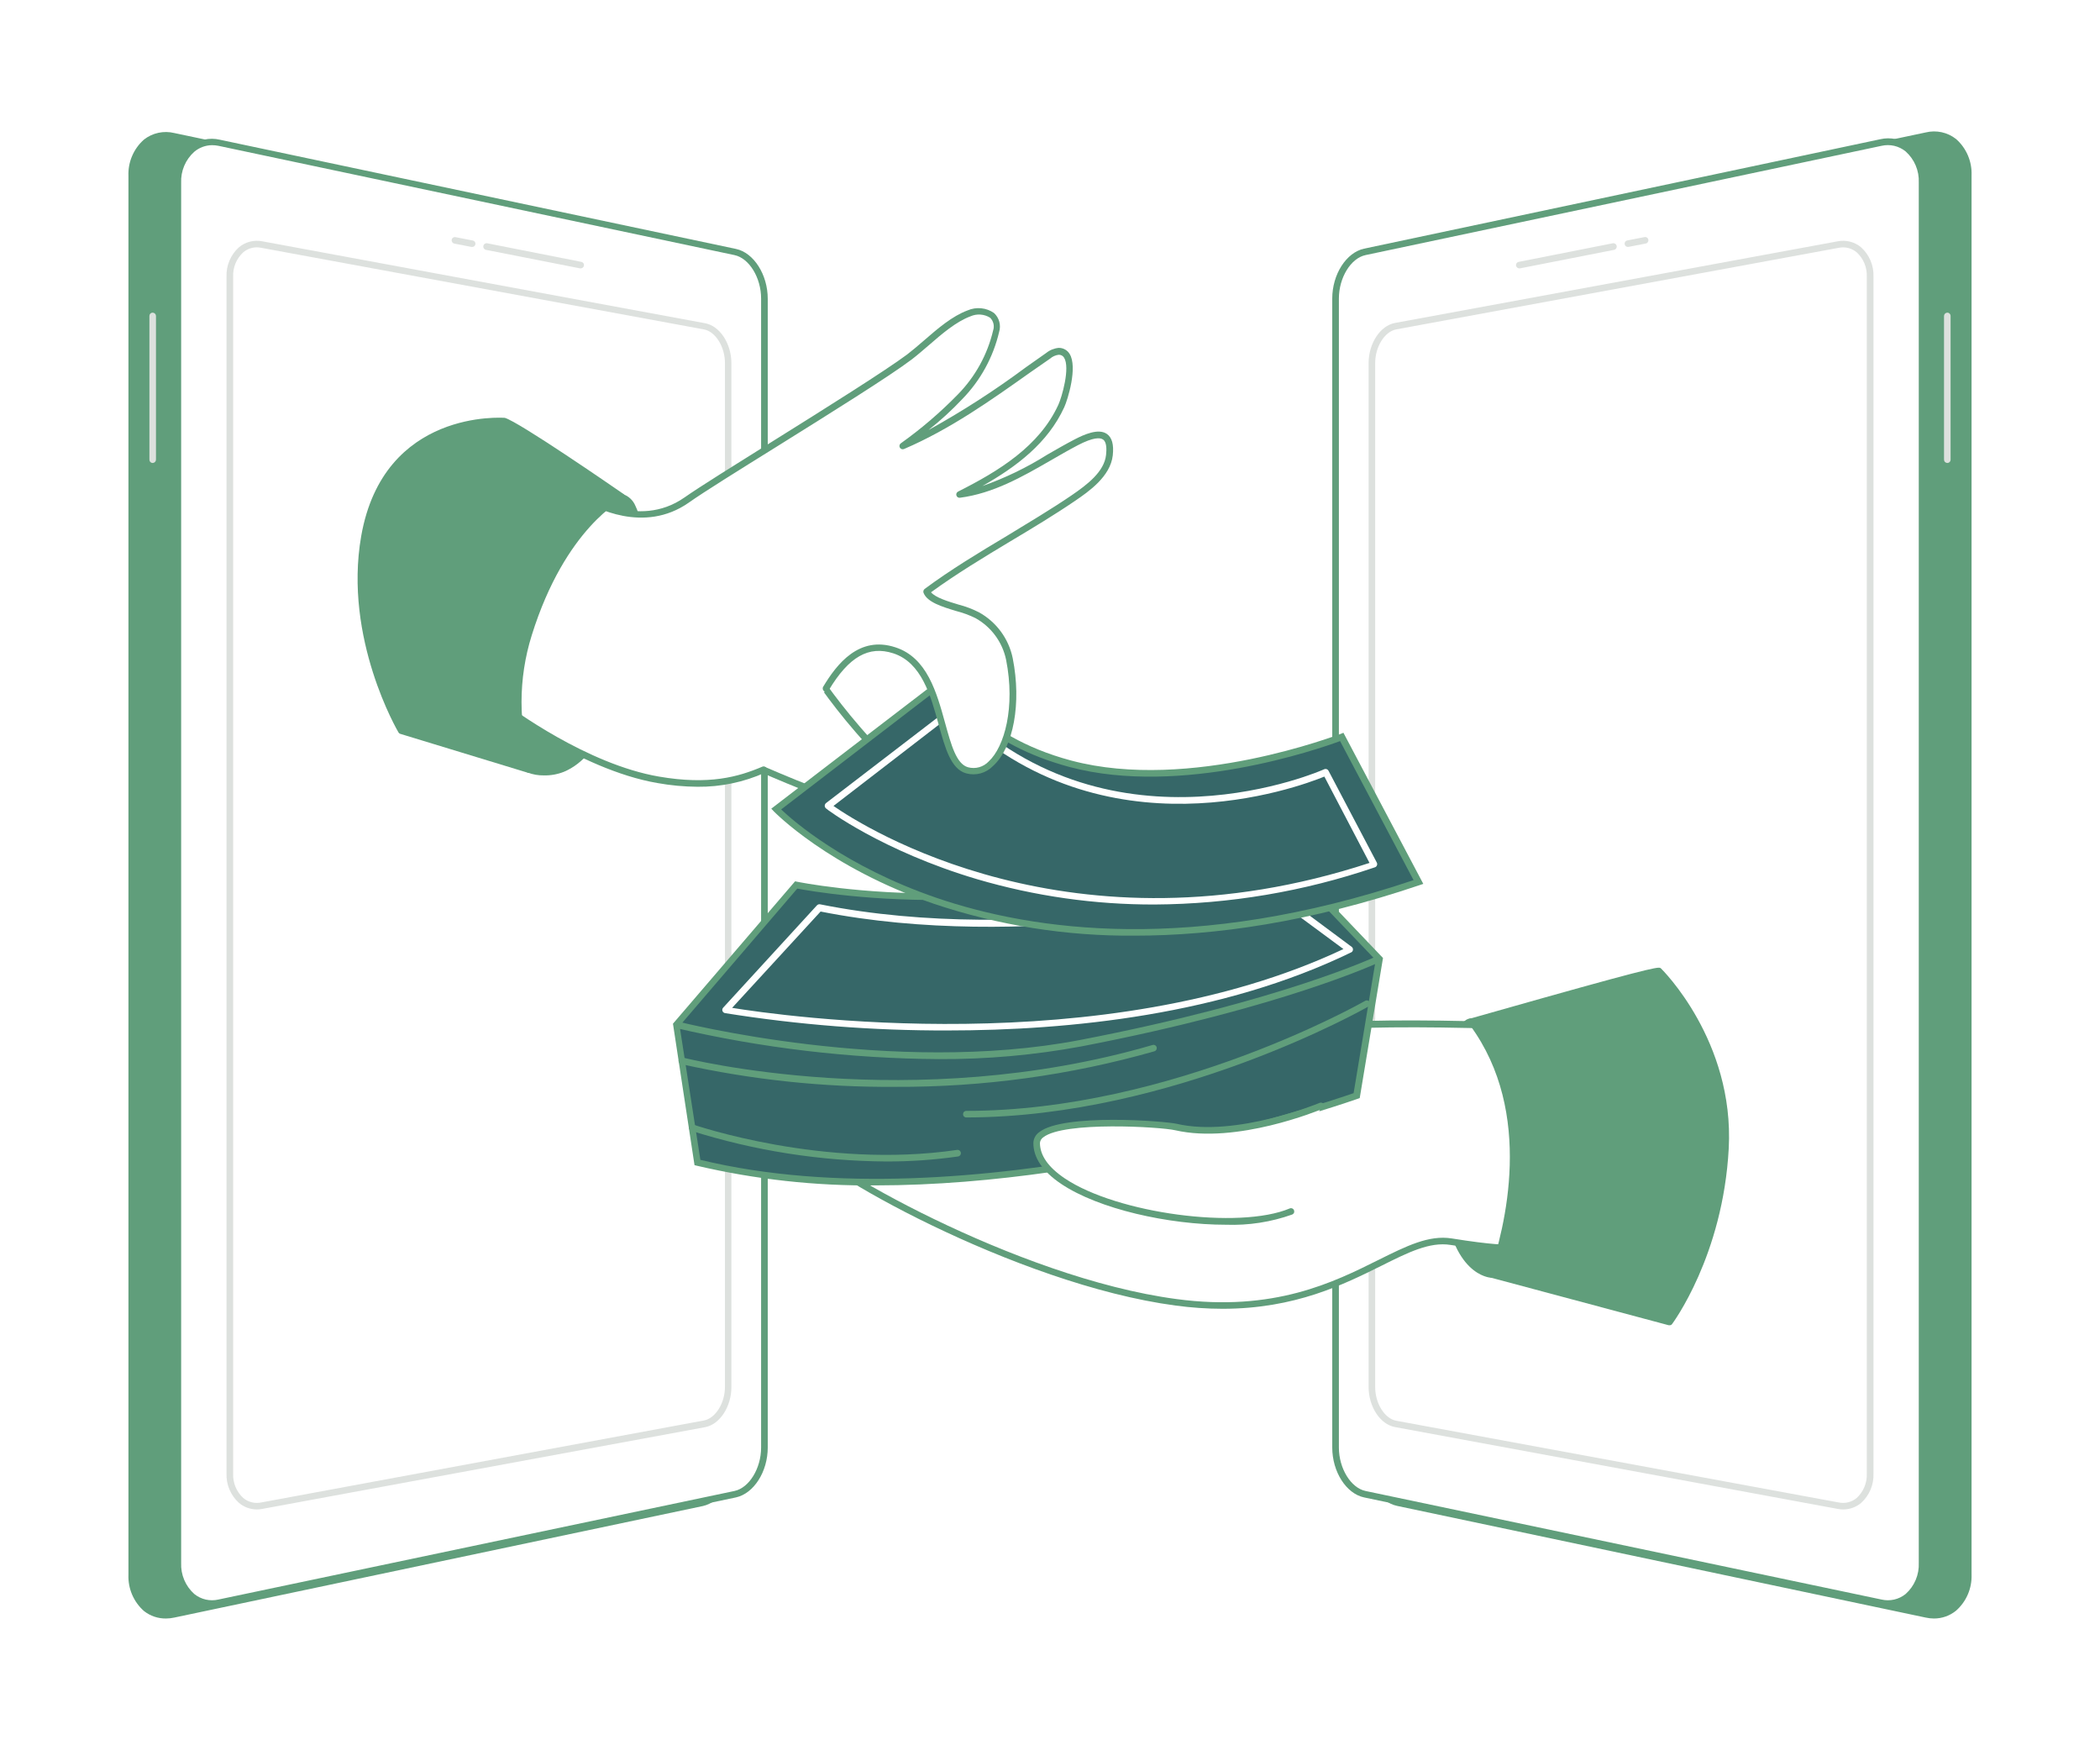 <svg width="492" height="410" viewBox="0 0 492 410" fill="none" xmlns="http://www.w3.org/2000/svg">
<g filter="url(#filter0_d_8_221)">
<path d="M40.687 374.255L164.549 348.09C168.43 347.274 171.541 342.318 171.541 337.024V64.914C171.541 59.619 168.461 54.679 164.549 53.848L40.687 27.683C35.236 26.529 30.77 30.762 30.77 37.118V364.82C30.77 371.192 35.236 375.409 40.687 374.255Z" fill="#609E7B"/>
<path d="M38.916 375.132C37.035 375.163 35.202 374.543 33.726 373.377C32.53 372.321 31.583 371.012 30.955 369.546C30.326 368.079 30.031 366.491 30.092 364.897V37.179C30.031 35.585 30.326 33.998 30.955 32.531C31.583 31.064 32.53 29.756 33.726 28.699C34.715 27.922 35.868 27.379 37.098 27.112C38.328 26.846 39.603 26.862 40.825 27.16L164.688 53.248C168.907 54.14 172.218 59.296 172.218 64.975V337.055C172.218 342.734 168.907 347.828 164.688 348.783L40.825 374.916C40.198 375.056 39.558 375.128 38.916 375.132V375.132ZM40.548 373.593L40.687 374.255L40.548 373.593L164.41 347.428C167.968 346.674 170.863 342.011 170.863 337.024V64.914C170.863 59.927 167.968 55.264 164.41 54.51L40.548 28.345C39.515 28.105 38.44 28.102 37.405 28.337C36.37 28.571 35.402 29.037 34.573 29.7C33.544 30.633 32.735 31.782 32.202 33.064C31.67 34.347 31.428 35.731 31.493 37.118V364.82C31.425 366.207 31.667 367.592 32.199 368.875C32.732 370.158 33.543 371.307 34.573 372.238C35.402 372.901 36.37 373.367 37.405 373.601C38.44 373.836 39.515 373.833 40.548 373.593V373.593Z" fill="#609E7B"/>
<path d="M51.359 371.438L172.249 346.012C176.052 345.212 179.102 340.333 179.102 335.085V65.93C179.102 60.697 176.022 55.803 172.249 55.002L51.359 29.422C46.046 28.299 41.688 32.501 41.688 38.765V362.096C41.688 368.375 46.046 372.561 51.359 371.438Z" fill="white"/>
<path d="M49.665 372.392C47.803 372.402 45.996 371.765 44.552 370.591C43.353 369.533 42.406 368.222 41.777 366.753C41.148 365.283 40.855 363.693 40.917 362.096V38.765C40.855 37.168 41.148 35.577 41.777 34.108C42.406 32.638 43.353 31.327 44.552 30.269C45.521 29.504 46.65 28.968 47.856 28.701C49.061 28.435 50.311 28.445 51.513 28.73L172.418 54.309C176.591 55.187 179.872 60.327 179.872 65.991V335.085C179.872 340.764 176.591 345.858 172.418 346.766L51.513 372.192C50.906 372.325 50.286 372.392 49.665 372.392V372.392ZM49.665 30.007C48.147 30.025 46.683 30.569 45.522 31.547C44.499 32.458 43.693 33.586 43.16 34.847C42.627 36.109 42.382 37.474 42.442 38.842V362.096C42.382 363.464 42.627 364.828 43.16 366.09C43.693 367.352 44.499 368.479 45.522 369.391C46.306 370.024 47.224 370.47 48.206 370.694C49.188 370.918 50.209 370.914 51.189 370.684L172.079 345.258C175.513 344.535 178.316 339.979 178.316 335.085V65.93C178.316 61.035 175.513 56.48 172.079 55.756L51.189 30.161C50.688 30.058 50.177 30.006 49.665 30.007Z" fill="#609E7B"/>
<path d="M60.168 349.583C58.634 349.578 57.151 349.033 55.979 348.044C55.02 347.177 54.262 346.11 53.759 344.919C53.256 343.728 53.02 342.441 53.069 341.149V60.82C53.02 59.528 53.256 58.241 53.759 57.05C54.262 55.858 55.02 54.792 55.979 53.925C56.729 53.299 57.609 52.849 58.554 52.607C59.5 52.365 60.488 52.336 61.446 52.524L165.196 71.717C168.661 72.363 171.356 76.488 171.356 81.12V320.91C171.356 325.527 168.63 329.667 165.196 330.314L61.446 349.46C61.026 349.545 60.597 349.587 60.168 349.583ZM60.168 53.94C59 53.939 57.87 54.354 56.98 55.11C56.195 55.833 55.578 56.718 55.171 57.705C54.764 58.691 54.577 59.754 54.624 60.82V341.18C54.577 342.245 54.764 343.309 55.171 344.295C55.578 345.281 56.195 346.167 56.98 346.89C57.554 347.374 58.231 347.722 58.96 347.906C59.688 348.09 60.449 348.105 61.184 347.952L164.919 328.744C167.629 328.236 169.847 324.696 169.847 320.848V81.059C169.847 77.211 167.629 73.671 164.919 73.163L61.2 54.048C60.856 53.973 60.505 53.937 60.153 53.94H60.168Z" fill="#DDE1DE"/>
<path d="M136.059 58.865H135.905L113.837 54.525C113.636 54.481 113.461 54.36 113.348 54.188C113.236 54.015 113.196 53.806 113.236 53.605C113.276 53.403 113.394 53.225 113.564 53.11C113.734 52.994 113.943 52.95 114.145 52.986L136.198 57.342C136.398 57.379 136.574 57.494 136.69 57.661C136.805 57.828 136.85 58.034 136.814 58.234C136.779 58.41 136.685 58.568 136.548 58.682C136.41 58.797 136.238 58.862 136.059 58.865V58.865Z" fill="#DDE1DE"/>
<path d="M110.603 53.848H110.48L106.445 53.063C106.244 53.022 106.067 52.904 105.952 52.734C105.837 52.565 105.792 52.357 105.829 52.155C105.847 52.055 105.885 51.959 105.941 51.875C105.998 51.79 106.07 51.717 106.155 51.661C106.24 51.605 106.335 51.567 106.435 51.548C106.535 51.53 106.638 51.532 106.737 51.555L110.772 52.34C110.871 52.36 110.965 52.399 111.049 52.456C111.133 52.512 111.205 52.585 111.261 52.669C111.317 52.754 111.355 52.848 111.374 52.947C111.394 53.047 111.393 53.148 111.373 53.248C111.336 53.423 111.239 53.579 111.098 53.689C110.957 53.799 110.782 53.855 110.603 53.848V53.848Z" fill="#DDE1DE"/>
<path d="M35.774 104.453C35.57 104.453 35.374 104.372 35.229 104.228C35.085 104.083 35.004 103.887 35.004 103.683V70.008C35.004 69.804 35.085 69.608 35.229 69.464C35.374 69.32 35.57 69.239 35.774 69.239C35.977 69.243 36.17 69.325 36.314 69.468C36.458 69.612 36.54 69.805 36.544 70.008V103.683C36.54 103.886 36.458 104.08 36.314 104.223C36.17 104.367 35.977 104.449 35.774 104.453V104.453Z" fill="#DDE1DE"/>
<path d="M451.313 374.255L327.451 348.09C323.57 347.274 320.459 342.318 320.459 337.024V64.914C320.459 59.619 323.539 54.679 327.451 53.848L451.313 27.683C456.764 26.529 461.23 30.762 461.23 37.118V364.82C461.23 371.192 456.764 375.409 451.313 374.255Z" fill="#609E7B"/>
<path d="M453.084 375.132C452.441 375.128 451.801 375.056 451.174 374.916L327.312 348.752C323.092 347.859 319.781 342.703 319.781 337.024V64.914C319.781 59.235 323.092 54.14 327.312 53.186L451.174 27.022C452.397 26.723 453.671 26.707 454.901 26.974C456.131 27.24 457.284 27.783 458.273 28.561C459.47 29.617 460.416 30.926 461.045 32.392C461.673 33.859 461.968 35.447 461.908 37.041V364.82C461.968 366.414 461.673 368.002 461.045 369.469C460.416 370.935 459.47 372.244 458.273 373.3C456.808 374.494 454.974 375.142 453.084 375.132V375.132ZM451.451 373.593C452.485 373.833 453.56 373.836 454.594 373.601C455.629 373.367 456.598 372.901 457.426 372.238C458.457 371.306 459.268 370.158 459.8 368.875C460.333 367.592 460.574 366.207 460.506 364.82V37.179C460.572 35.793 460.33 34.408 459.797 33.126C459.265 31.843 458.455 30.694 457.426 29.761C456.598 29.099 455.629 28.633 454.594 28.398C453.56 28.164 452.485 28.167 451.451 28.407L327.62 54.51C324.062 55.264 321.167 59.927 321.167 64.914V337.055C321.167 342.041 324.062 346.705 327.62 347.459L451.451 373.593Z" fill="#609E7B"/>
<path d="M440.64 371.438L319.75 346.012C315.947 345.212 312.897 340.333 312.897 335.085V65.93C312.897 60.697 315.977 55.803 319.75 55.002L440.64 29.422C445.953 28.299 450.312 32.501 450.312 38.765V362.096C450.312 368.375 445.953 372.561 440.64 371.438Z" fill="white"/>
<path d="M442.334 372.392C441.713 372.392 441.093 372.325 440.486 372.192L319.581 346.766C315.407 345.889 312.127 340.764 312.127 335.085V65.93C312.127 60.266 315.407 55.156 319.581 54.248L440.486 28.622C441.687 28.336 442.938 28.326 444.143 28.592C445.349 28.859 446.479 29.395 447.447 30.161C448.645 31.219 449.593 32.531 450.222 34C450.85 35.469 451.144 37.06 451.081 38.657V362.096C451.144 363.693 450.85 365.283 450.222 366.753C449.593 368.222 448.645 369.533 447.447 370.592C446.003 371.765 444.195 372.402 442.334 372.392V372.392ZM440.794 370.684C441.775 370.914 442.795 370.918 443.777 370.694C444.76 370.47 445.678 370.024 446.461 369.391C447.484 368.479 448.291 367.352 448.823 366.09C449.356 364.828 449.601 363.464 449.541 362.096V38.765C449.601 37.397 449.356 36.032 448.823 34.77C448.291 33.509 447.484 32.381 446.461 31.47C445.681 30.836 444.766 30.389 443.787 30.162C442.807 29.936 441.789 29.935 440.809 30.161L319.919 55.756C316.485 56.48 313.682 61.035 313.682 65.93V335.085C313.682 339.979 316.485 344.535 319.919 345.258L440.794 370.684Z" fill="#609E7B"/>
<path d="M431.832 349.583C431.402 349.587 430.974 349.545 430.553 349.46L326.804 330.283C323.339 329.636 320.644 325.512 320.644 320.879V81.059C320.644 76.442 323.369 72.301 326.804 71.655L430.553 52.524C431.511 52.336 432.499 52.365 433.445 52.607C434.391 52.849 435.271 53.299 436.02 53.925C436.98 54.792 437.738 55.858 438.241 57.05C438.744 58.241 438.979 59.528 438.931 60.82V341.18C438.979 342.472 438.744 343.758 438.241 344.95C437.738 346.141 436.98 347.208 436.02 348.075C434.844 349.052 433.362 349.586 431.832 349.583V349.583ZM327.112 73.163C324.401 73.671 322.184 77.211 322.184 81.059V320.91C322.184 324.758 324.401 328.297 327.112 328.805L430.8 347.952C431.535 348.104 432.296 348.088 433.024 347.904C433.752 347.72 434.429 347.373 435.004 346.89C435.789 346.167 436.407 345.281 436.814 344.295C437.221 343.309 437.407 342.245 437.36 341.18V60.82C437.407 59.754 437.221 58.691 436.814 57.705C436.407 56.718 435.789 55.833 435.004 55.11C434.429 54.626 433.752 54.279 433.024 54.095C432.296 53.911 431.535 53.895 430.8 54.048L327.081 73.163H327.112Z" fill="#DDE1DE"/>
<path d="M355.941 58.865C355.762 58.862 355.589 58.797 355.452 58.682C355.315 58.568 355.221 58.41 355.186 58.234C355.15 58.034 355.195 57.828 355.31 57.661C355.425 57.494 355.602 57.379 355.802 57.342L377.855 52.986C378.057 52.95 378.266 52.994 378.436 53.11C378.606 53.225 378.724 53.403 378.764 53.605C378.804 53.806 378.764 54.015 378.651 54.188C378.539 54.36 378.364 54.481 378.163 54.525L356.095 58.865H355.941Z" fill="#DDE1DE"/>
<path d="M381.396 53.848C381.218 53.851 381.044 53.791 380.906 53.678C380.768 53.565 380.674 53.407 380.642 53.232C380.621 53.133 380.621 53.031 380.64 52.932C380.659 52.833 380.698 52.738 380.754 52.654C380.809 52.569 380.881 52.497 380.965 52.44C381.049 52.384 381.143 52.344 381.242 52.324L385.277 51.539C385.376 51.517 385.479 51.515 385.579 51.533C385.679 51.551 385.774 51.59 385.859 51.646C385.944 51.702 386.017 51.774 386.073 51.859C386.129 51.944 386.167 52.039 386.186 52.139C386.222 52.341 386.178 52.549 386.063 52.719C385.948 52.889 385.771 53.007 385.57 53.047L381.535 53.832L381.396 53.848Z" fill="#DDE1DE"/>
<path d="M456.225 104.453C456.022 104.449 455.828 104.367 455.685 104.223C455.541 104.08 455.459 103.886 455.455 103.683V70.008C455.459 69.805 455.541 69.612 455.685 69.468C455.828 69.325 456.022 69.243 456.225 69.239C456.429 69.239 456.625 69.32 456.77 69.464C456.914 69.608 456.995 69.804 456.995 70.008V103.683C456.995 103.887 456.914 104.083 456.77 104.228C456.625 104.372 456.429 104.453 456.225 104.453Z" fill="#DDE1DE"/>
<path d="M349.472 294.622C349.472 294.622 340.525 294.345 338.877 275.938C337.229 257.53 340.602 235.506 344.514 235.214C348.425 234.921 360.052 260.578 358.682 270.182C357.311 279.785 361.5 295.176 349.472 294.622Z" fill="#609E7B"/>
<path d="M350.058 295.315H349.442C348.949 295.315 339.879 294.699 338.2 276.015C336.768 260.024 339.062 239.969 342.82 235.521C343.014 235.259 343.258 235.038 343.538 234.872C343.819 234.705 344.129 234.597 344.452 234.552C344.955 234.596 345.442 234.748 345.881 234.998C346.319 235.248 346.699 235.589 346.993 235.999C352.06 241.431 360.53 261.871 359.313 270.289C359.021 272.952 358.913 275.631 358.99 278.308C358.99 284.172 358.99 290.236 355.802 293.314C354.224 294.707 352.161 295.426 350.058 295.315ZM344.56 235.891C344.275 235.969 344.025 236.143 343.852 236.383C340.664 240.154 338.046 259.116 339.54 275.876C341.08 293.36 349.396 293.945 349.473 293.945C350.435 294.063 351.412 293.979 352.34 293.698C353.268 293.417 354.128 292.946 354.863 292.314C357.65 289.636 357.635 283.864 357.635 278.293C357.557 275.554 357.67 272.812 357.974 270.089C359.113 262.148 350.782 242.047 345.977 236.922C345.13 235.968 344.699 235.891 344.56 235.891Z" fill="#609E7B"/>
<path d="M123.939 176.374C123.939 176.374 135.258 181.315 142.512 163.046C149.765 144.777 153.292 114.395 145.715 112.256C138.138 110.117 105.074 149.671 123.939 176.374Z" fill="#609E7B"/>
<path d="M127.42 177.636C126.126 177.658 124.841 177.433 123.631 176.975C123.522 176.92 123.428 176.841 123.354 176.744C112.174 160.876 118.95 139.898 128.96 125.585C135.289 116.581 142.373 110.717 145.9 111.733C146.566 111.952 147.177 112.314 147.69 112.792C148.203 113.27 148.606 113.854 148.872 114.503C153.091 122.968 149.195 148.148 143.158 163.354C140.356 170.403 136.629 174.928 132.086 176.805C130.601 177.39 129.015 177.673 127.42 177.636V177.636ZM124.34 175.789C126.708 176.533 129.263 176.407 131.547 175.436C135.736 173.696 139.247 169.433 141.849 162.753C148.348 146.408 151.259 122.322 147.609 115.042C147.428 114.564 147.146 114.131 146.782 113.772C146.418 113.413 145.98 113.138 145.499 112.964C143.081 112.318 136.506 117.212 130.099 126.339C120.366 140.237 113.744 160.522 124.34 175.789Z" fill="#609E7B"/>
<path d="M367.859 236.799C366.011 236.799 304.103 233.013 288.642 239.877C273.18 246.741 242.257 251.62 229.275 251.62C216.293 251.62 186.601 242.909 182.859 247.172C179.117 251.436 186.417 257.684 188.342 263.24C190.267 268.796 238.299 296.069 275.521 301.04C312.743 306.011 326.526 284.726 339.985 286.819C363.085 290.421 353.584 286.203 353.584 286.203L367.859 236.799Z" fill="white"/>
<path d="M286.44 302.579C282.757 302.573 279.078 302.321 275.429 301.825C237.976 296.854 189.635 269.335 187.649 263.61C186.835 261.652 185.801 259.794 184.569 258.069C182.043 254.144 179.425 250.097 182.274 246.787C184.6 244.079 193.624 245.448 208.239 248.05C216.016 249.419 224.054 250.851 229.244 250.851C242.334 250.851 272.903 245.941 288.303 239.169C297.543 235.106 324.293 234.013 365.704 235.983L367.829 236.091H368.861L354.477 285.819C355.848 286.527 356.433 287.265 356.217 288.004C356.002 288.743 355.617 290.067 339.832 287.619C334.965 286.85 329.929 289.359 323.569 292.544C314.884 296.839 303.472 302.579 286.44 302.579ZM187.741 246.834C185.585 246.834 184.061 247.111 183.475 247.788C181.381 250.235 183.568 253.636 185.893 257.222C187.186 259.059 188.265 261.037 189.112 263.117C190.652 267.734 238.007 295.315 275.629 300.301C298.498 303.38 312.589 296.3 322.907 291.159C329.529 287.866 334.75 285.265 340.093 286.096C349.672 287.635 353.091 287.635 354.308 287.496C353.979 287.284 353.634 287.099 353.276 286.942L352.66 286.665L366.843 237.584H365.657C325.078 235.645 297.897 236.737 288.95 240.662C273.381 247.511 242.488 252.467 229.275 252.467C223.947 252.467 215.831 251.035 207.992 249.635C200.646 248.188 192.608 246.772 187.741 246.772V246.834Z" fill="#609E7B"/>
<path d="M317.81 252.636C317.81 252.636 229.352 284.634 163.394 268.319L158.481 235.999L186.571 203.262C186.571 203.262 244.306 215.421 293.278 189.318L323.123 220.608L317.81 252.636Z" fill="#366768"/>
<path d="M205.159 273.675C191.04 273.829 176.955 272.278 163.209 269.058L162.716 268.935L157.665 235.798L186.278 202.446L186.725 202.539C187.295 202.662 244.767 214.344 292.985 188.687L293.493 188.41L324.016 220.408L318.564 253.221L318.133 253.375C317.363 253.621 261.091 273.675 205.159 273.675ZM164.087 267.688C226.672 282.91 310.387 254.406 317.132 252.067L322.306 220.9L293.046 190.303C246.846 214.682 192.284 205.186 186.786 204.155L159.22 236.306L164.087 267.688Z" fill="#609E7B"/>
<path d="M219.958 244.094C199.171 243.961 178.463 241.509 158.22 236.783L158.605 235.244C159.113 235.383 209.117 248.065 253.038 239.615C300.239 230.519 322.507 220.007 322.738 219.9L323.4 221.285C323.185 221.393 300.762 231.982 253.33 241.124C242.324 243.156 231.151 244.151 219.958 244.094V244.094Z" fill="#609E7B"/>
<path d="M221.975 237.384C204.523 237.433 187.095 236.074 169.862 233.321C169.726 233.296 169.599 233.236 169.493 233.147C169.388 233.058 169.308 232.943 169.261 232.813C169.216 232.681 169.207 232.54 169.237 232.404C169.267 232.268 169.334 232.143 169.431 232.043L191.406 208.064C191.498 207.969 191.613 207.898 191.739 207.857C191.866 207.817 192 207.809 192.13 207.833C241.687 217.791 296.989 204.062 297.543 203.924C297.653 203.893 297.769 203.888 297.881 203.91C297.993 203.931 298.099 203.978 298.19 204.047L316.67 217.791C316.778 217.869 316.863 217.974 316.917 218.096C316.971 218.218 316.992 218.351 316.978 218.484C316.969 218.616 316.925 218.743 316.849 218.852C316.773 218.96 316.668 219.046 316.547 219.099C286.532 233.674 250.696 237.384 221.975 237.384ZM171.525 232.089C182.659 233.905 258.52 244.848 314.745 218.314L297.559 205.617C292.723 206.787 239.947 218.992 192.253 209.526L171.525 232.089Z" fill="white"/>
<path d="M309.463 255.068C309.463 255.068 289.813 263.302 275.583 260.008C272.01 259.177 243.028 257.207 242.935 263.717C242.75 278.139 286.856 286.373 302.518 279.785" fill="white"/>
<path d="M287.257 282.894C273.797 282.894 257.396 279.231 248.587 273.306C244.244 270.382 242.073 267.15 242.104 263.702C242.124 263.205 242.26 262.719 242.5 262.284C242.741 261.849 243.08 261.475 243.49 261.193C249.095 256.792 272.75 258.577 275.707 259.254C289.567 262.455 308.986 254.437 309.171 254.344C309.265 254.305 309.366 254.284 309.468 254.284C309.57 254.284 309.671 254.303 309.765 254.342C309.86 254.38 309.945 254.437 310.018 254.509C310.09 254.581 310.148 254.666 310.187 254.76C310.227 254.854 310.247 254.955 310.248 255.057C310.248 255.159 310.228 255.26 310.19 255.354C310.151 255.448 310.094 255.534 310.023 255.606C309.951 255.679 309.865 255.736 309.771 255.776C308.955 256.114 289.751 264.056 275.352 260.762C271.903 259.962 249.28 258.608 244.429 262.409C244.208 262.554 244.023 262.747 243.887 262.974C243.751 263.2 243.668 263.454 243.644 263.717C243.644 266.626 245.569 269.412 249.45 272.028C261.693 280.263 290.26 284.08 302.164 279.077C302.257 279.037 302.357 279.016 302.458 279.016C302.559 279.015 302.659 279.035 302.752 279.073C302.846 279.112 302.93 279.169 303.001 279.241C303.072 279.313 303.128 279.399 303.165 279.493C303.242 279.679 303.244 279.888 303.169 280.075C303.094 280.262 302.949 280.412 302.764 280.493C297.793 282.264 292.531 283.079 287.257 282.894Z" fill="#609E7B"/>
<path d="M172.403 173.45C172.403 173.45 222.038 196.659 226.396 186.994C207.207 179.529 189.944 152.272 189.944 152.272" fill="white"/>
<path d="M220.636 190.103C206.391 190.103 173.62 174.866 172.08 174.143L172.742 172.758C173.143 172.942 213.829 191.873 223.978 188.148C224.442 187.987 224.867 187.73 225.225 187.394C206.407 179.483 189.99 153.842 189.297 152.734L190.591 151.903C190.76 152.18 207.947 179.037 226.673 186.332L227.428 186.625L227.089 187.363C226.837 187.892 226.478 188.363 226.036 188.747C225.593 189.131 225.076 189.42 224.517 189.595C223.263 189.987 221.95 190.159 220.636 190.103V190.103Z" fill="#609E7B"/>
<path d="M221.637 155.027L181.844 185.517C181.844 185.517 230.893 237.076 332.24 202.539L314.33 168.679C314.33 168.679 279.172 182.531 250.774 174.958C227.751 168.756 221.637 155.027 221.637 155.027Z" fill="#366768"/>
<path d="M265.882 215.175C249.878 215.317 233.962 212.794 218.788 207.71C193.963 199.168 181.412 186.163 181.289 186.055L180.704 185.424L221.945 153.827L222.346 154.704C222.346 154.843 228.629 168.186 250.974 174.158C278.817 181.592 313.698 168.002 314.114 167.909L314.746 167.648L333.457 203.047L332.594 203.339C306.861 212.05 284.608 215.175 265.882 215.175ZM183.014 185.609C185.786 188.241 197.937 198.937 219.389 206.31C241.888 214.005 279.449 219.546 331.177 202.169L313.96 169.602C309.017 171.419 276.785 182.654 250.574 175.666C230.554 170.295 223.146 159.383 221.314 156.212L183.014 185.609Z" fill="#609E7B"/>
<path d="M270.516 207.879C256.443 207.917 242.438 205.921 228.936 201.954C206.652 195.351 193.516 185.455 193.516 185.363C193.424 185.289 193.35 185.195 193.3 185.088C193.249 184.982 193.223 184.865 193.224 184.747C193.225 184.629 193.252 184.513 193.303 184.407C193.353 184.301 193.426 184.207 193.516 184.131L223.007 161.507C223.147 161.388 223.324 161.322 223.508 161.322C223.691 161.322 223.869 161.388 224.008 161.507C260.968 197.968 309.817 176.421 310.248 176.19C310.429 176.109 310.633 176.101 310.82 176.167C311.006 176.233 311.16 176.368 311.249 176.544L322.584 198.091C322.63 198.192 322.653 198.303 322.653 198.414C322.653 198.526 322.63 198.636 322.584 198.737C322.542 198.84 322.477 198.933 322.394 199.007C322.312 199.082 322.213 199.137 322.106 199.168C305.493 204.835 288.071 207.777 270.516 207.879V207.879ZM195.272 184.793C202.14 189.564 251.128 220.992 320.859 198.137L310.279 177.913C304.211 180.391 258.627 197.352 223.408 163.107L195.272 184.793Z" fill="white"/>
<path d="M178.779 176.374C172.619 178.991 165.766 180.745 154.139 178.745C135.567 175.559 116.394 160.46 116.394 160.46C116.394 160.46 121.537 126.785 136.414 112.287C136.414 112.287 149.288 121.321 160.9 113.195C169.123 107.439 204.281 86.338 213.075 79.689C217.325 76.472 222.022 71.316 227.073 69.454C230.415 68.223 234.342 69.454 233.464 73.625C232.088 79.424 229.166 84.742 225.01 89.016C220.879 93.265 216.368 97.129 211.535 100.559C224.009 95.234 234.635 87.077 245.692 79.35C246.39 78.753 247.256 78.388 248.171 78.304C252.899 78.396 249.711 88.954 248.772 91.109C244.152 101.098 234.373 107.054 224.933 111.81C235.051 110.548 243.413 104.207 252.252 99.605C256.272 97.496 260.738 96.157 260.029 102.683C259.537 107.146 254.978 110.378 251.575 112.733C240.456 120.336 227.936 126.585 217.217 134.619C218.357 137.574 226.134 138.421 229.045 140.16C230.967 141.233 232.637 142.707 233.942 144.48C235.246 146.254 236.154 148.286 236.606 150.441C239.609 165.616 233.988 178.544 226.735 176.513C219.481 174.481 222.115 152.442 209.687 148.425C202.618 146.131 197.721 150.656 193.686 157.382" fill="white"/>
<path d="M163.425 180.299C160.264 180.278 157.111 179.984 154 179.422C135.52 176.236 116.086 161.137 115.901 160.953C115.797 160.869 115.715 160.76 115.664 160.636C115.613 160.512 115.594 160.378 115.608 160.245C115.824 158.86 120.967 126.139 135.782 111.625C135.92 111.51 136.095 111.447 136.275 111.447C136.455 111.447 136.629 111.51 136.768 111.625C136.891 111.717 149.334 120.244 160.361 112.533C163.841 110.086 172.28 104.838 181.212 99.251C193.532 91.555 207.392 82.86 212.52 79.043C213.768 78.088 215.061 76.98 216.432 75.795C219.681 72.979 223.054 70.054 226.719 68.7C227.714 68.271 228.801 68.103 229.879 68.21C230.957 68.318 231.989 68.698 232.879 69.316C233.478 69.868 233.909 70.579 234.122 71.366C234.334 72.153 234.32 72.984 234.08 73.764C232.686 79.695 229.699 85.133 225.441 89.493C222.988 92.094 220.348 94.512 217.541 96.727C225.476 92.342 233.106 87.426 240.379 82.013L245.122 78.673C245.959 77.998 246.977 77.586 248.048 77.488C248.557 77.482 249.058 77.608 249.503 77.853C249.949 78.099 250.323 78.456 250.589 78.889C252.529 81.967 250.143 89.662 249.342 91.386C245.492 99.79 238.146 105.33 230.153 109.855C235.484 107.978 240.587 105.51 245.368 102.498C247.463 101.298 249.634 100.036 251.806 98.912C253.977 97.789 257.334 96.28 259.306 97.635C260.522 98.466 260.984 100.113 260.707 102.668C260.153 107.654 255.009 111.179 251.929 113.287C247.047 116.612 241.826 119.751 236.775 122.768C230.492 126.539 223.993 130.463 218.126 134.742C219.173 135.989 222.13 136.897 224.563 137.62C226.216 138.044 227.817 138.648 229.337 139.421C231.361 140.536 233.118 142.076 234.488 143.936C235.857 145.797 236.806 147.932 237.268 150.195C239.347 160.66 237.484 171.049 232.648 175.436C231.852 176.26 230.848 176.854 229.743 177.158C228.637 177.461 227.471 177.462 226.365 177.159C222.792 176.159 221.452 171.326 219.912 165.739C218.049 158.921 215.908 151.195 209.286 149.04C203.527 147.178 198.876 149.841 194.179 157.659C194.073 157.835 193.903 157.962 193.704 158.014C193.506 158.066 193.295 158.038 193.116 157.936C192.943 157.828 192.819 157.656 192.77 157.458C192.721 157.26 192.751 157.05 192.855 156.874C196.042 151.564 201.263 144.823 209.795 147.64C217.202 150.041 219.45 158.198 221.437 165.401C222.854 170.526 224.07 174.974 226.796 175.728C227.649 175.961 228.55 175.958 229.402 175.72C230.253 175.481 231.024 175.016 231.632 174.374C235.328 170.957 237.915 161.676 235.713 150.549C235.287 148.497 234.422 146.561 233.178 144.874C231.934 143.188 230.34 141.789 228.506 140.775C227.086 140.083 225.6 139.537 224.07 139.144C220.698 138.128 217.217 137.066 216.37 134.865C216.312 134.706 216.306 134.532 216.353 134.368C216.4 134.205 216.498 134.061 216.632 133.957C222.7 129.448 229.43 125.4 235.944 121.506C240.98 118.428 246.185 115.35 251.02 112.056C254.716 109.532 258.72 106.5 259.136 102.544C259.29 101.236 259.275 99.466 258.397 98.943C257.75 98.497 256.195 98.374 252.483 100.313C250.343 101.436 248.187 102.683 246.108 103.883C239.517 107.685 232.71 111.579 224.902 112.595C224.722 112.62 224.538 112.58 224.385 112.481C224.232 112.382 224.121 112.231 224.07 112.056C224.019 111.882 224.031 111.695 224.104 111.529C224.178 111.363 224.307 111.228 224.471 111.148C234.034 106.331 243.505 100.528 247.956 90.817C248.772 89.047 250.774 82.136 249.296 79.781C249.165 79.565 248.98 79.388 248.757 79.269C248.535 79.15 248.285 79.093 248.033 79.104C247.285 79.199 246.582 79.515 246.015 80.012L241.38 83.229C232.14 89.785 222.561 96.573 211.812 101.175C211.638 101.253 211.442 101.264 211.26 101.206C211.078 101.148 210.925 101.025 210.829 100.86C210.733 100.696 210.702 100.501 210.741 100.315C210.781 100.128 210.888 99.963 211.042 99.851C215.831 96.441 220.305 92.609 224.409 88.4C228.487 84.248 231.347 79.058 232.679 73.394C232.85 72.886 232.876 72.34 232.754 71.818C232.631 71.296 232.365 70.818 231.986 70.439C231.304 70.006 230.525 69.749 229.719 69.689C228.912 69.63 228.104 69.772 227.366 70.1C223.978 71.363 220.713 74.179 217.571 76.903C216.17 78.104 214.861 79.243 213.568 80.228C208.47 84.091 194.487 92.817 182.152 100.513C173.235 106.069 164.827 111.286 161.362 113.749C150.828 121.121 139.186 114.811 136.552 113.195C123.339 126.662 118.072 156.074 117.333 160.06C120.043 162.107 137.584 175.035 154.385 177.913C166.12 179.93 172.973 177.99 178.61 175.589C178.702 175.549 178.802 175.528 178.903 175.528C179.004 175.527 179.105 175.547 179.198 175.585C179.291 175.624 179.376 175.681 179.447 175.753C179.518 175.825 179.573 175.911 179.611 176.005C179.688 176.191 179.69 176.4 179.615 176.587C179.54 176.774 179.395 176.924 179.21 177.005C174.248 179.229 168.863 180.353 163.425 180.299V180.299Z" fill="#609E7B"/>
<path d="M145.715 112.287C145.715 112.287 131.978 118.782 123.939 144.608C120.653 154.942 120.653 166.04 123.939 176.374L93.955 167.248C93.955 167.248 81.081 145.7 85.3 121.706C90.46 92.032 118.18 94.587 118.18 94.587C121.352 95.388 145.715 112.287 145.715 112.287Z" fill="#609E7B"/>
<path d="M123.939 177.036H123.739L93.755 167.894C93.593 167.843 93.456 167.733 93.37 167.586C93.247 167.371 80.419 145.623 84.623 121.583C89.875 91.678 117.98 93.879 118.272 93.879C121.552 94.803 143.59 109.994 146.1 111.733C146.199 111.8 146.277 111.893 146.325 112.002C146.374 112.11 146.392 112.23 146.377 112.348C146.369 112.467 146.328 112.581 146.261 112.678C146.193 112.776 146.1 112.853 145.992 112.902C145.869 112.902 132.44 119.628 124.586 144.792C121.387 154.988 121.387 165.917 124.586 176.113C124.633 176.229 124.645 176.357 124.62 176.48C124.595 176.603 124.535 176.716 124.448 176.805C124.386 176.88 124.309 176.94 124.22 176.98C124.132 177.02 124.036 177.039 123.939 177.036V177.036ZM94.402 166.647L122.892 175.328C120.038 165.188 120.178 154.44 123.293 144.377C130.176 122.306 141.08 114.257 144.421 112.225C137.106 107.162 120.413 95.849 118.041 95.295C117.04 95.203 90.999 93.171 85.963 121.845C82.067 144.054 93.078 164.308 94.402 166.647Z" fill="#609E7B"/>
<path d="M388.604 223.316C387.356 222.916 344.929 235.152 344.514 235.214C344.098 235.275 363.086 255.068 349.472 294.622L391.052 305.75C391.052 305.75 402.88 290.067 404.219 264.933C405.559 239.8 388.604 223.316 388.604 223.316Z" fill="#609E7B"/>
<path d="M391.083 306.427H390.913L349.333 295.299C349.245 295.278 349.163 295.238 349.091 295.182C349.019 295.126 348.96 295.056 348.917 294.976C348.88 294.891 348.86 294.8 348.86 294.707C348.86 294.614 348.88 294.522 348.917 294.438C352.598 283.756 359.513 256.699 344.421 236.183C343.974 235.598 343.82 235.383 343.974 234.998C344.018 234.887 344.091 234.789 344.186 234.716C344.281 234.643 344.394 234.597 344.513 234.583L349.518 233.167C384.861 223.132 388.264 222.485 388.911 222.716C389.006 222.743 389.092 222.797 389.158 222.87C389.342 223.039 406.359 239.8 405.02 264.995C403.68 290.19 391.837 306.027 391.729 306.181C391.654 306.276 391.554 306.349 391.44 306.393C391.326 306.436 391.203 306.448 391.083 306.427V306.427ZM350.334 294.114L390.805 304.888C398.516 292.907 402.92 279.102 403.572 264.872C404.804 241.785 390.174 225.902 388.311 223.994C385.354 224.332 359.636 231.689 349.811 234.429L345.622 235.614C360.529 256.191 354.123 282.879 350.334 294.145V294.114Z" fill="#609E7B"/>
<path d="M209.779 250.589C192.896 250.717 176.054 248.931 159.575 245.264C159.371 245.213 159.195 245.083 159.087 244.902C158.978 244.722 158.946 244.506 158.997 244.302C159.048 244.098 159.178 243.922 159.359 243.814C159.539 243.706 159.756 243.674 159.96 243.725C160.499 243.863 213.444 257.284 270.039 240.785C270.136 240.757 270.238 240.748 270.338 240.759C270.439 240.77 270.536 240.8 270.625 240.849C270.714 240.898 270.792 240.963 270.855 241.042C270.918 241.121 270.965 241.211 270.994 241.308C271.047 241.504 271.022 241.713 270.924 241.891C270.827 242.069 270.664 242.202 270.47 242.263C250.733 247.879 230.301 250.682 209.779 250.589V250.589Z" fill="#609E7B"/>
<path d="M226.395 257.761C226.191 257.761 225.995 257.68 225.851 257.536C225.706 257.391 225.625 257.196 225.625 256.992C225.625 256.788 225.706 256.592 225.851 256.447C225.995 256.303 226.191 256.222 226.395 256.222C274.505 256.222 319.319 230.735 319.765 230.489C319.852 230.425 319.952 230.381 320.057 230.358C320.163 230.336 320.271 230.336 320.377 230.358C320.482 230.38 320.582 230.424 320.669 230.487C320.757 230.55 320.83 230.631 320.884 230.724C320.938 230.817 320.972 230.921 320.984 231.028C320.995 231.135 320.984 231.243 320.951 231.346C320.919 231.448 320.865 231.543 320.793 231.623C320.721 231.703 320.633 231.768 320.535 231.812C320.089 232.074 274.92 257.715 226.395 257.761Z" fill="#609E7B"/>
<path d="M207.623 268.073C192.107 267.973 176.695 265.545 161.901 260.87C161.709 260.804 161.552 260.665 161.463 260.483C161.374 260.302 161.359 260.092 161.423 259.901C161.493 259.708 161.635 259.551 161.819 259.462C162.003 259.373 162.215 259.359 162.409 259.423C162.717 259.531 193.024 269.951 224.224 265.364C224.429 265.334 224.637 265.385 224.803 265.508C224.969 265.631 225.079 265.814 225.11 266.018C225.14 266.222 225.089 266.43 224.966 266.596C224.843 266.762 224.66 266.873 224.455 266.903C218.88 267.697 213.255 268.088 207.623 268.073V268.073Z" fill="#609E7B"/>
</g>
<defs>
<filter id="filter0_d_8_221" x="0.084" y="0.785" width="491.832" height="408.348" filterUnits="userSpaceOnUse" color-interpolation-filters="sRGB">
<feFlood flood-opacity="0" result="BackgroundImageFix"/>
<feColorMatrix in="SourceAlpha" type="matrix" values="0 0 0 0 0 0 0 0 0 0 0 0 0 0 0 0 0 0 127 0" result="hardAlpha"/>
<feOffset dy="4"/>
<feGaussianBlur stdDeviation="15"/>
<feComposite in2="hardAlpha" operator="out"/>
<feColorMatrix type="matrix" values="0 0 0 0 0 0 0 0 0 0 0 0 0 0 0 0 0 0 0.15 0"/>
<feBlend mode="normal" in2="BackgroundImageFix" result="effect1_dropShadow_8_221"/>
<feBlend mode="normal" in="SourceGraphic" in2="effect1_dropShadow_8_221" result="shape"/>
</filter>
</defs>
</svg>
